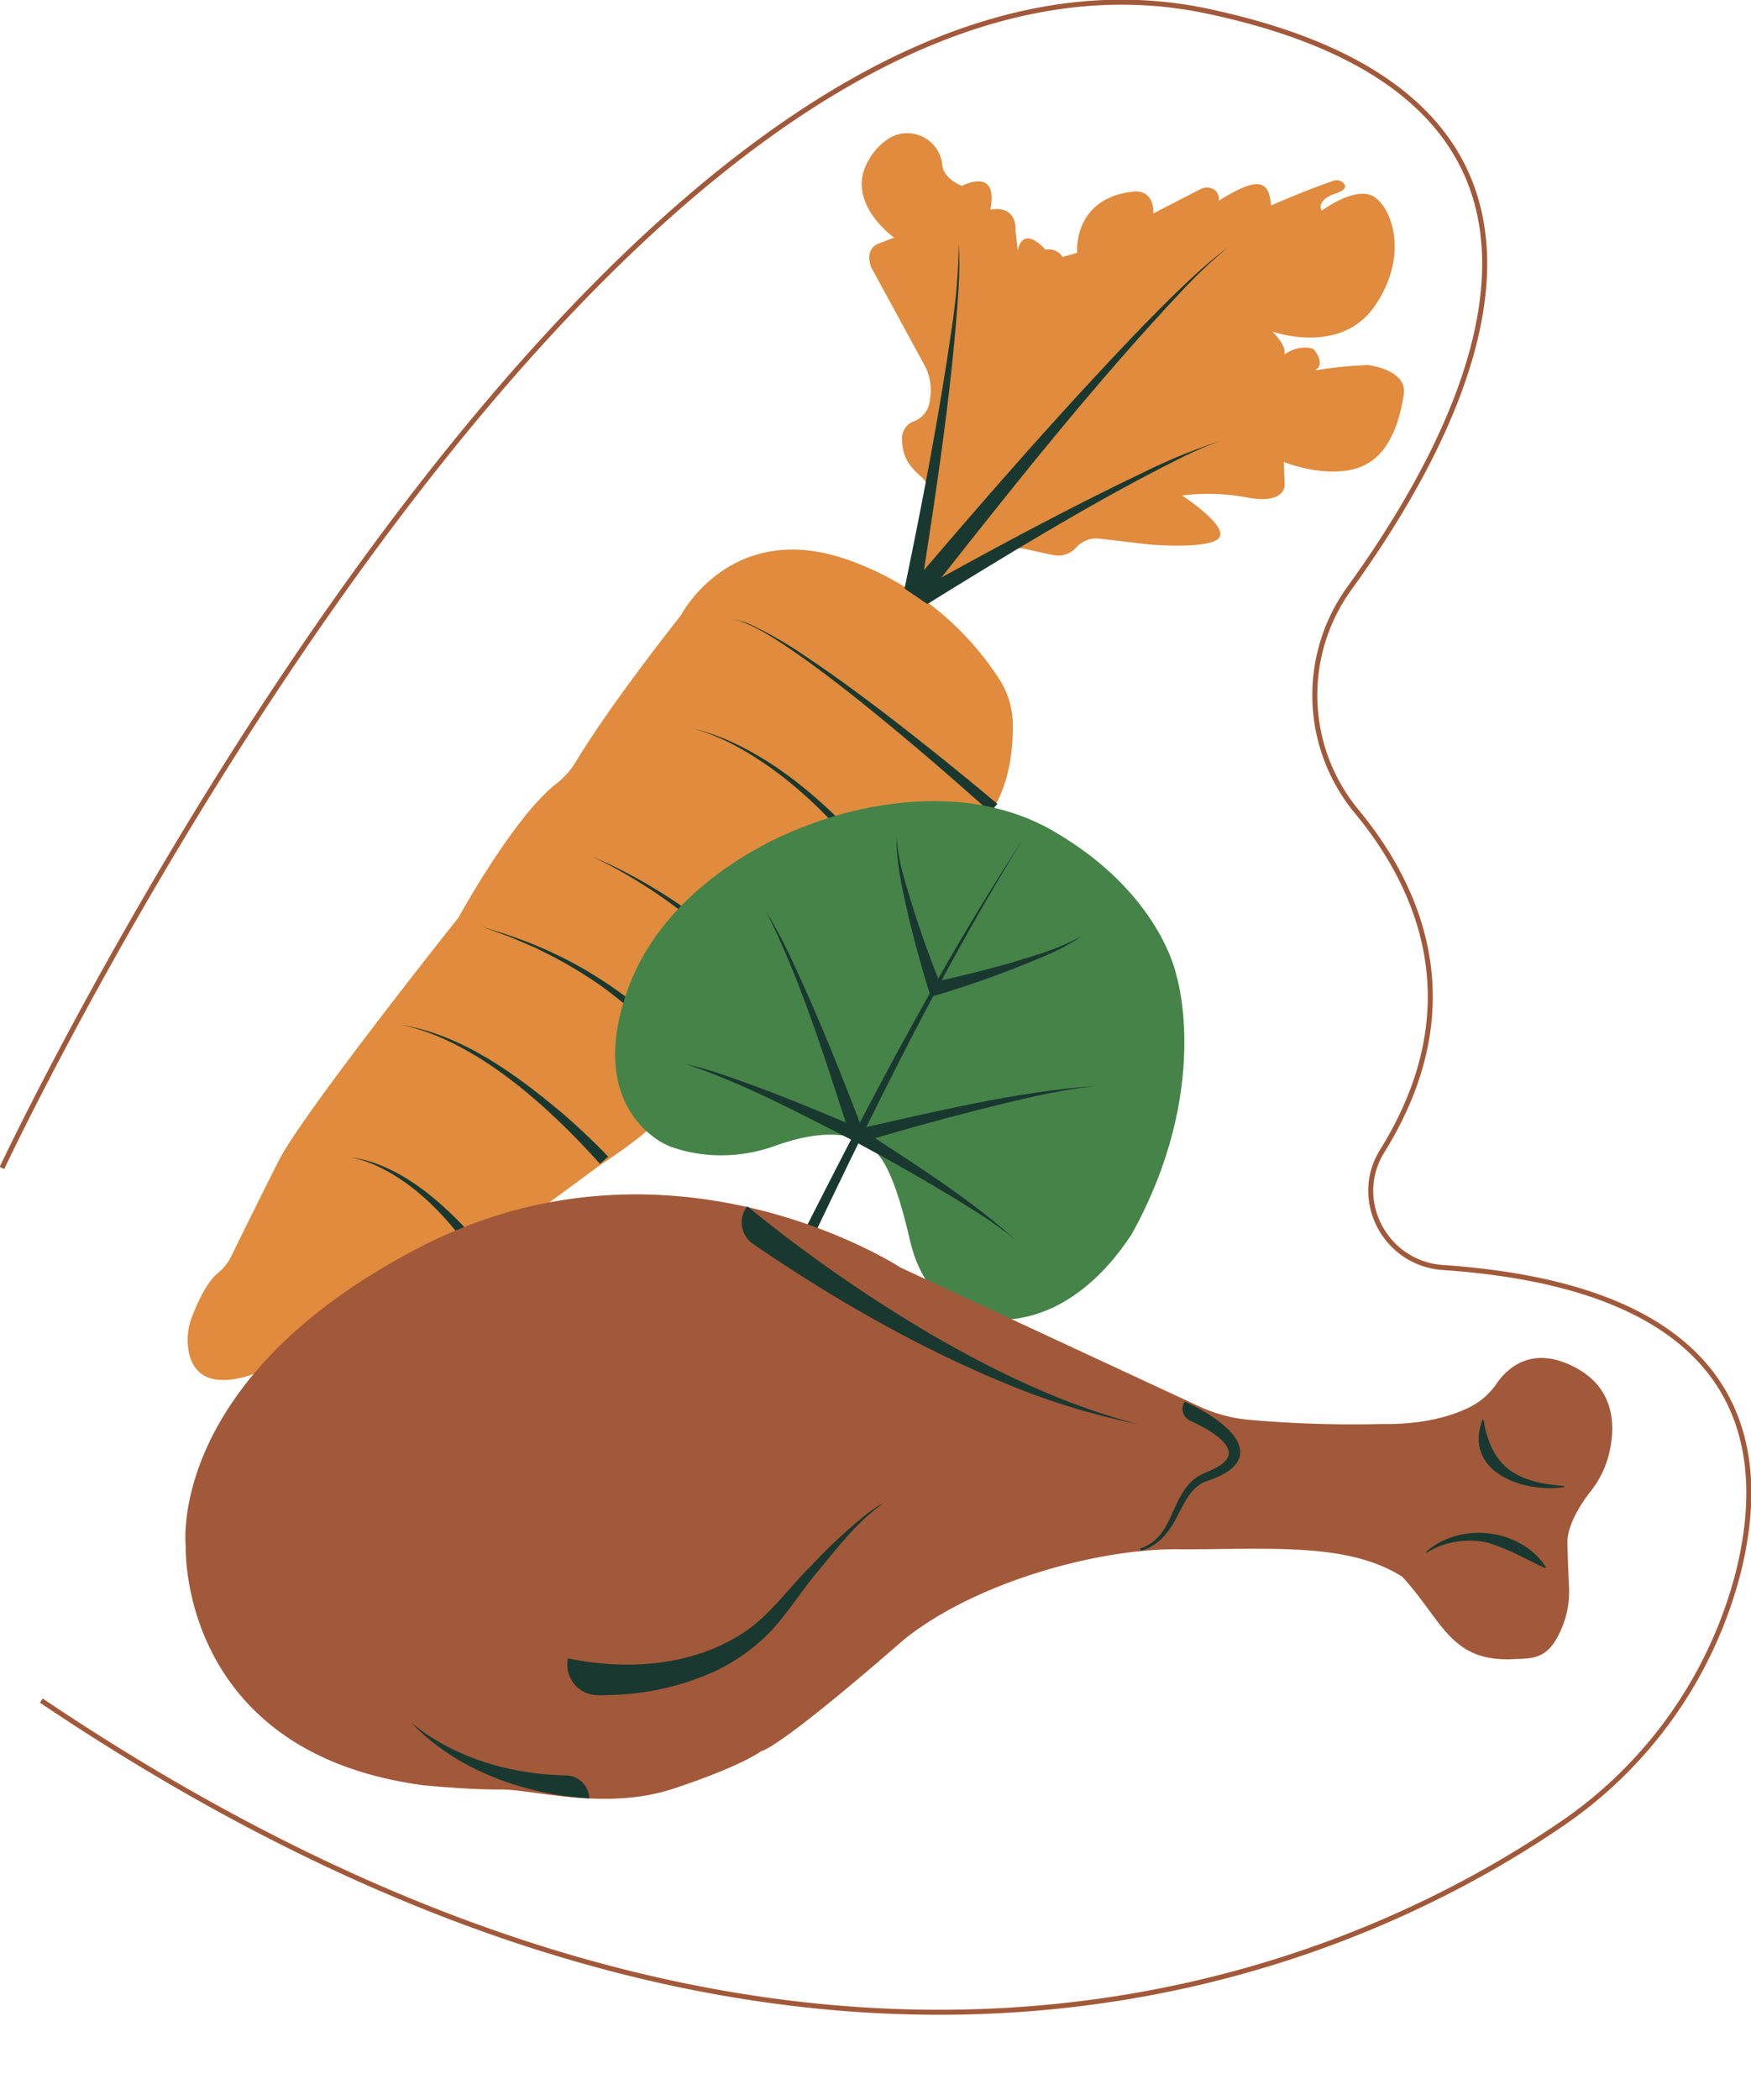 <svg xmlns="http://www.w3.org/2000/svg" xmlns:xlink="http://www.w3.org/1999/xlink" width="349.628" height="419.118" viewBox="0 0 349.628 419.118">
  <defs>
    <clipPath id="clip-path">
      <rect id="Rectangle_212" data-name="Rectangle 212" width="271.445" height="210.458" transform="translate(0 268.103) rotate(-81)" fill="none"/>
    </clipPath>
    <clipPath id="clip-path-2">
      <rect id="Rectangle_213" data-name="Rectangle 213" width="120" height="112.227" transform="translate(0 105.979) rotate(-62.025)" fill="none"/>
    </clipPath>
    <clipPath id="clip-path-3">
      <rect id="Rectangle_214" data-name="Rectangle 214" width="278.317" height="156.787" transform="translate(0 99.741) rotate(-21)" fill="none"/>
    </clipPath>
    <clipPath id="clip-path-4">
      <rect id="Rectangle_215" data-name="Rectangle 215" width="349.628" height="419.117" fill="none"/>
    </clipPath>
  </defs>
  <g id="Group_633" data-name="Group 633" transform="translate(56 -632.377)">
    <g id="Group_628" data-name="Group 628" transform="translate(-56 632.377)">
      <g id="Group_621" data-name="Group 621" transform="translate(36.236 6.136)">
        <g id="Group_620" data-name="Group 620" clip-path="url(#clip-path)">
          <path id="Path_668" data-name="Path 668" d="M278.573,76.711a87.063,87.063,0,0,0-10.623,1.068c2.4-1.27-.243-4.256-.243-4.256s-2.57-1.14-5.857,1.09c.641-1.733-2.39-4.6-2.39-4.6S272.989,74.909,279.876,65s3.625-19.412-.027-21.827-10.518,2.736-10.518,2.736-1.327-2.044,2.742-3.416c2.238-.756,2.148-1.547,1.617-2.1a1.964,1.964,0,0,0-2.074-.446c-1.885.659-6.536,2.351-12.39,4.916-.4-5.565-3.17-5.455-10.488-.928a2.1,2.1,0,0,0-.757-2.147,2.676,2.676,0,0,0-2.839-.184l-9.456,4.851s.5-4.322-3.518-4.408C219.521,43.155,220.5,54.313,220.5,54.313l-2.882.828a3.327,3.327,0,0,0-3.43-1.462c-4.866-5.173-5.537.223-5.537.223l-.45-4.105s.435-5.066-5.035-4.1c1.745-8.709-5.668-4.749-5.668-4.749s-3.642-1.31-3.923-4.176c-.01-.1-.023-.209-.038-.313A7.02,7.02,0,0,0,183.1,31.368a12.031,12.031,0,0,0-4.216,4.432c-4.993,8.377,5.066,15.472,5.066,15.472l-3.033,1.17c-3.033,1.17-1.564,4.7-1.564,4.7L189.986,76.66a10.59,10.59,0,0,1,1.163,6.728l-.1.662a4.937,4.937,0,0,1-3.14,3.89l-.068.026a3.611,3.611,0,0,0-2.311,3.423c.051,4.028,1.769,5.763,3.882,7.65a4.99,4.99,0,0,1,1.632,4.364c-.86,6.463-4.894,17.63-4.894,17.63l.01.007a60.124,60.124,0,0,0-11.12-5.346c-23.591-8.507-33.644,10.964-33.644,10.964s-13.617,17.05-20.985,29.226a15.958,15.958,0,0,1-3.874,4.366c-8.588,6.668-19.538,26.707-19.538,26.707S65.865,226.04,61.057,235.547c-3.422,6.768-7.437,14.93-9.466,19.071a10.247,10.247,0,0,1-2.741,3.4c-1.169.965-2.963,3.215-5.027,8.507a12.827,12.827,0,0,0-.753,6.867c2.007,11.39,17.424,2.772,17.424,2.772,3.55-1.512,15.274-6.676,21.845-9.573a45.486,45.486,0,0,0,8.574-4.961L125.5,236.21s12.475-7.752,17.357-15.362a8.072,8.072,0,0,1,3.62-3.026c6.29-2.727,12.713-10.325,14.376-12.384a8.444,8.444,0,0,1,.942-.993c3.984-3.558,29.305-26.192,38.417-34.706,6.579-6.149,7.542-15.7,7.448-21.407a16.919,16.919,0,0,0-2.626-8.81A59.31,59.31,0,0,0,190.9,124.283l14.609-9.944a6.067,6.067,0,0,1,4.827-.883c1.335.318,3.123.721,5.214,1.135a4.848,4.848,0,0,0,4.772-1.467,5.39,5.39,0,0,1,4.577-1.771l10.048,1.177s12.485,1.06,13.983-1.453-7.481-8.336-7.481-8.336a42.11,42.11,0,0,1,13.135.43c7.485,1.37,7.364-2.5,7.364-2.5l-.186-4.614s8.1,3.3,14.663,1.223,8.5-9.657,9.292-14.666-7.134-5.9-7.134-5.9" transform="translate(-41.664 -9.988)" fill="#e08b3d"/>
          <path id="Path_669" data-name="Path 669" d="M218.886,179.99c-8.028-7.2-16.229-14.252-24.626-21.03-4.207-3.383-8.47-6.7-12.867-9.827-3.868-2.669-7.761-5.47-12.168-7.175a10.419,10.419,0,0,0-1.957-.492,13.6,13.6,0,0,1,3.88,1.145,77.663,77.663,0,0,1,10.552,6.07c9.013,6,17.583,12.639,26.052,19.377q6.343,5.073,12.568,10.292Z" transform="translate(-57.404 -24.039)" fill="#193930"/>
          <path id="Path_670" data-name="Path 670" d="M199.04,201.089c-8.789-12.738-19.988-25.234-34.062-32.164a44.4,44.4,0,0,0-6.352-2.4,44.4,44.4,0,0,1,6.463,2.151c10.5,4.557,19.3,12.275,27.03,20.587a118.56,118.56,0,0,1,8.729,10.611Z" transform="translate(-56.31 -27.21)" fill="#193930"/>
          <path id="Path_671" data-name="Path 671" d="M172.454,226.205a100.644,100.644,0,0,0-31.558-27.63c-1.532-.913-3.786-1.989-5.375-2.834,1.644.786,3.924,1.747,5.5,2.593A105.223,105.223,0,0,1,165.9,215.878a81.154,81.154,0,0,1,8.341,9.076Z" transform="translate(-53.386 -30.907)" fill="#193930"/>
          <path id="Path_672" data-name="Path 672" d="M152.007,242.436c-4.441-7.6-11.027-13.754-18.108-18.908a86.516,86.516,0,0,0-11.466-6.762l-1.494-.752-1.533-.66c-1.007-.418-3.6-1.6-4.628-1.926-1.068-.391-3.637-1.309-4.724-1.7,1.877.615,4.562,1.377,6.38,2.048a82.02,82.02,0,0,1,28.694,17.19,57.017,57.017,0,0,1,7.837,8.955c.332.477.637.941.958,1.478Z" transform="translate(-50.163 -32.93)" fill="#193930"/>
          <path id="Path_673" data-name="Path 673" d="M131.4,261.928c-10-11.175-24.724-24.677-39.755-27.775,12.357,2.07,22.93,9.852,32.324,17.737,3.146,2.723,6.169,5.544,9.062,8.6Z" transform="translate(-47.833 -35.768)" fill="#193930"/>
          <path id="Path_674" data-name="Path 674" d="M104.906,284.12c-5.331-7.592-12.085-14.937-20.84-18.526a23.477,23.477,0,0,0-3.913-1.116,23.577,23.577,0,0,1,4,.859c6.581,2.115,12.161,6.521,17.025,11.32a65.676,65.676,0,0,1,5.511,6.218Z" transform="translate(-46.379 -39.606)" fill="#193930"/>
          <path id="Path_675" data-name="Path 675" d="M207.924,124.331C223.018,106.61,238.3,89.073,254.44,72.3c5.44-5.514,10.874-11.1,17.059-15.788a98.181,98.181,0,0,0-8.466,7.932c-18.605,19.681-35.38,41.049-52.146,62.284Z" transform="translate(-62.549 -13.288)" fill="#193930"/>
          <path id="Path_676" data-name="Path 676" d="M210.087,130.471c14.751-8.174,29.578-16.171,44.794-23.435a117.42,117.42,0,0,1,15.589-6.361,71.343,71.343,0,0,0-7.735,3.28c-17.554,8.736-34.291,19.077-50.982,29.328Z" transform="translate(-62.822 -18.876)" fill="#193930"/>
          <path id="Path_677" data-name="Path 677" d="M206.792,124.49c3.524-17.072,6.86-34.227,9.341-51.492a121.41,121.41,0,0,0,1.477-17.364,74,74,0,0,1-.029,8.737c-1.3,20.371-4.468,40.554-7.573,60.717Z" transform="translate(-62.405 -13.176)" fill="#193930"/>
          <path id="Path_678" data-name="Path 678" d="M211.3,137.28l-4.471-3.035,1.77-1.916,2.871,1.556Z" transform="translate(-62.409 -22.882)" fill="#193930"/>
        </g>
      </g>
      <g id="Group_623" data-name="Group 623" transform="translate(100.485 137.392)">
        <g id="Group_622" data-name="Group 622" clip-path="url(#clip-path-2)">
          <path id="Path_679" data-name="Path 679" d="M190.059,251.02s-5.168-3.61-17.379.807-21.739-.125-21.739-.125-16.311-6.76-7.927-30.689,35.68-32.962,35.68-32.962,27.251-11.872,49.476,1.011c21.436,12.423,24.52,28.771,24.52,28.771s7.168,22.671-8.928,51.673c-12.786,19.512-27.5,16.916-27.5,16.916s-13,.644-16.764-15.68c-3.768-16.364-6.725-18.009-9.436-19.722" transform="translate(-118.281 -160.559)" fill="#468349"/>
          <path id="Path_680" data-name="Path 680" d="M195.913,256.765c15.732-3.5,31.494-7.447,47.6-8.6-8.009.863-15.83,2.884-23.636,4.813q-11.684,2.99-23.248,6.45Z" transform="translate(-125.278 -168.797)" fill="#193930"/>
          <path id="Path_681" data-name="Path 681" d="M170.331,293.308c17.46-34.307,34.32-69.119,55.4-101.383-20.285,32.718-36.3,67.908-52.921,102.573Z" transform="translate(-122.041 -161.68)" fill="#193930"/>
          <path id="Path_682" data-name="Path 682" d="M192,253.3c-5.02-15.234-9.691-30.776-16.917-45.149a104.876,104.876,0,0,1,5.615,10.712c5.105,10.985,9.59,22.221,13.911,33.543L192,253.3" transform="translate(-122.642 -163.734)" fill="#193930"/>
          <path id="Path_683" data-name="Path 683" d="M196.971,258.2c10.367,6.818,20.992,13.409,30.262,21.69a80.809,80.809,0,0,0-7.577-5.352c-7.821-4.982-15.935-9.545-24.075-13.955Z" transform="translate(-125.236 -170.068)" fill="#193930"/>
          <path id="Path_684" data-name="Path 684" d="M190.322,258.5c-11-5.574-21.985-11.508-33.722-15.414a80.788,80.788,0,0,1,8.928,2.638c8.808,3.067,17.414,6.609,25.989,10.291Z" transform="translate(-120.303 -168.154)" fill="#193930"/>
          <path id="Path_685" data-name="Path 685" d="M212.288,223.27c5.238-1.111,10.493-2.381,15.671-3.839,5.147-1.523,10.394-2.988,15.087-5.667a41.584,41.584,0,0,1-7.125,3.893,201.287,201.287,0,0,1-22.965,8.288Z" transform="translate(-127.351 -164.444)" fill="#193930"/>
          <path id="Path_686" data-name="Path 686" d="M211.684,222.9c-1.613-5.208-3.068-10.421-4.33-15.7-1.187-5.267-2.477-10.625-2.424-16.049a41.249,41.249,0,0,0,1.439,7.938,199.831,199.831,0,0,0,7.908,22.869Z" transform="translate(-126.419 -161.583)" fill="#193930"/>
        </g>
      </g>
      <g id="Group_625" data-name="Group 625" transform="translate(20.145 173.004)">
        <g id="Group_624" data-name="Group 624" clip-path="url(#clip-path-3)">
          <path id="Path_687" data-name="Path 687" d="M90,390.866s8.607.881,15.275.829,20.973,4.371,34.722-.212,17.4-7.46,17.4-7.46,2.78.122,28.321-22.125c14.249-11.571,39.262-18.494,55.668-18.132,18.225-.028,33.164-1.316,43.919,5.432,8.1,8.673,9.532,17.13,22.306,16.485,3.27-.164,6.16.122,8.526-4.045l.062-.11a18.883,18.883,0,0,0,2.46-10.234c-.114-2.432-.239-5.449-.336-8.7-.059-3.761,2.8-8.045,4.692-10.468a19.291,19.291,0,0,0,3.517-6.988c1.422-5.443,1.762-13.905-7.7-18.195-8.113-3.716-12.757.995-14.65,3.758a14.072,14.072,0,0,1-5.282,4.648c-3.425,1.715-9.064,3.53-17.48,3.4a235.8,235.8,0,0,1-26.847-.853,30.107,30.107,0,0,1-9.778-2.667l-59.633-27.708s-45.992-30.122-96.4-3.827-46.31,59.586-46.31,59.586S41,384.4,90,390.865" transform="translate(-25.507 -207.542)" fill="#a2593a"/>
          <path id="Path_688" data-name="Path 688" d="M170.679,275.648a293.981,293.981,0,0,0,36.794,25.622c12.992,7.522,26.639,14.061,41.235,17.87a146.314,146.314,0,0,1-21.77-6.259c-17.7-6.8-34.416-16.008-50.236-26.436-1.657-1.091-3.291-2.193-4.924-3.32a5.176,5.176,0,0,1-1.3-7.2c.066-.093.134-.185.2-.274" transform="translate(-41.602 -207.887)" fill="#193930"/>
          <path id="Path_689" data-name="Path 689" d="M269.393,320.5a2.621,2.621,0,0,0,1.122,3.532c.047.024.094.047.142.068,4.962,2.274,7.687,4.559,7.666,6.446-.01,1.062-.888,2.061-2.616,2.969-.645.356-1.645.79-2.377,1.093-3.337,1.468-4.706,4.5-6.032,7.425-1.463,3.245-2.853,6.308-6.685,7.556l.135.475c3.124-.835,5.613-3.294,7.6-7.5l.35-.655c1.264-2.381,2.571-4.842,5.23-5.755,4.221-1.4,6.471-3.232,6.681-5.465a4.1,4.1,0,0,0-.285-1.874c-1.356-3.534-6.987-6.861-10.578-8.444l-.241-.106Z" transform="translate(-53.126 -213.533)" fill="#193930"/>
          <path id="Path_690" data-name="Path 690" d="M129.813,374.432c11.725,2.47,24.91,1.587,35.118-5.162,5.284-3.512,8.954-8.864,13.424-13.3a109.984,109.984,0,0,1,10.6-9.929,23.009,23.009,0,0,1,4.022-2.683c-5.273,3.643-9.235,8.879-13.3,13.766-3.13,3.758-5.7,7.833-8.975,11.5a37.751,37.751,0,0,1-12.322,8.747,53.807,53.807,0,0,1-19.683,4.374c-1,.034-1.982.054-2.962.053a6.115,6.115,0,0,1-5.925-7.362" transform="translate(-36.557 -216.456)" fill="#193930"/>
          <path id="Path_691" data-name="Path 691" d="M129.566,408.755c-12.2-.786-24.834-5-33.857-13.441l-1.735-1.687c1.114.826,2.711,2.146,3.894,2.832,7.99,5.118,17.556,7.513,27.016,7.7a4.76,4.76,0,0,1,4.682,4.594" transform="translate(-32.038 -222.817)" fill="#193930"/>
          <path id="Path_692" data-name="Path 692" d="M355.106,337.872c-8.306,1.234-20.185-3.137-16.327-13.478l.229.024c1.565,9.708,6.826,12.512,16.084,13.224Z" transform="translate(-62.923 -214.056)" fill="#193930"/>
          <path id="Path_693" data-name="Path 693" d="M326,354.057c6.829-6.063,18.937-4.731,23.935,3.058l-.152.174c-1.58-.623-2.894-1.447-4.393-2.109a42.967,42.967,0,0,0-7.128-2.971,17.1,17.1,0,0,0-6.181-.179,15.311,15.311,0,0,0-5.932,2.2Z" transform="translate(-61.401 -217.33)" fill="#193930"/>
        </g>
      </g>
      <g id="Group_627" data-name="Group 627">
        <g id="Group_626" data-name="Group 626" clip-path="url(#clip-path-4)">
          <path id="Path_694" data-name="Path 694" d="M.453,233.168S120.7-23.016,240.952,2.254c84.418,17.74,54.174,79.712,28.655,115.07a36.4,36.4,0,0,0,1.211,44.535c12.779,15.385,23.153,39.092,5.228,67.936-6.08,9.784.625,22.466,12.118,23.249,60.27,4.11,65.388,35.292,58.965,60.892a86.809,86.809,0,0,1-35.665,50.449C268.9,393.294,160.941,442.2,8.3,339.475" transform="translate(-0.057 -0.063)" fill="none" stroke="#a2593a" stroke-miterlimit="10" stroke-width="1"/>
        </g>
      </g>
    </g>
  </g>
</svg>

